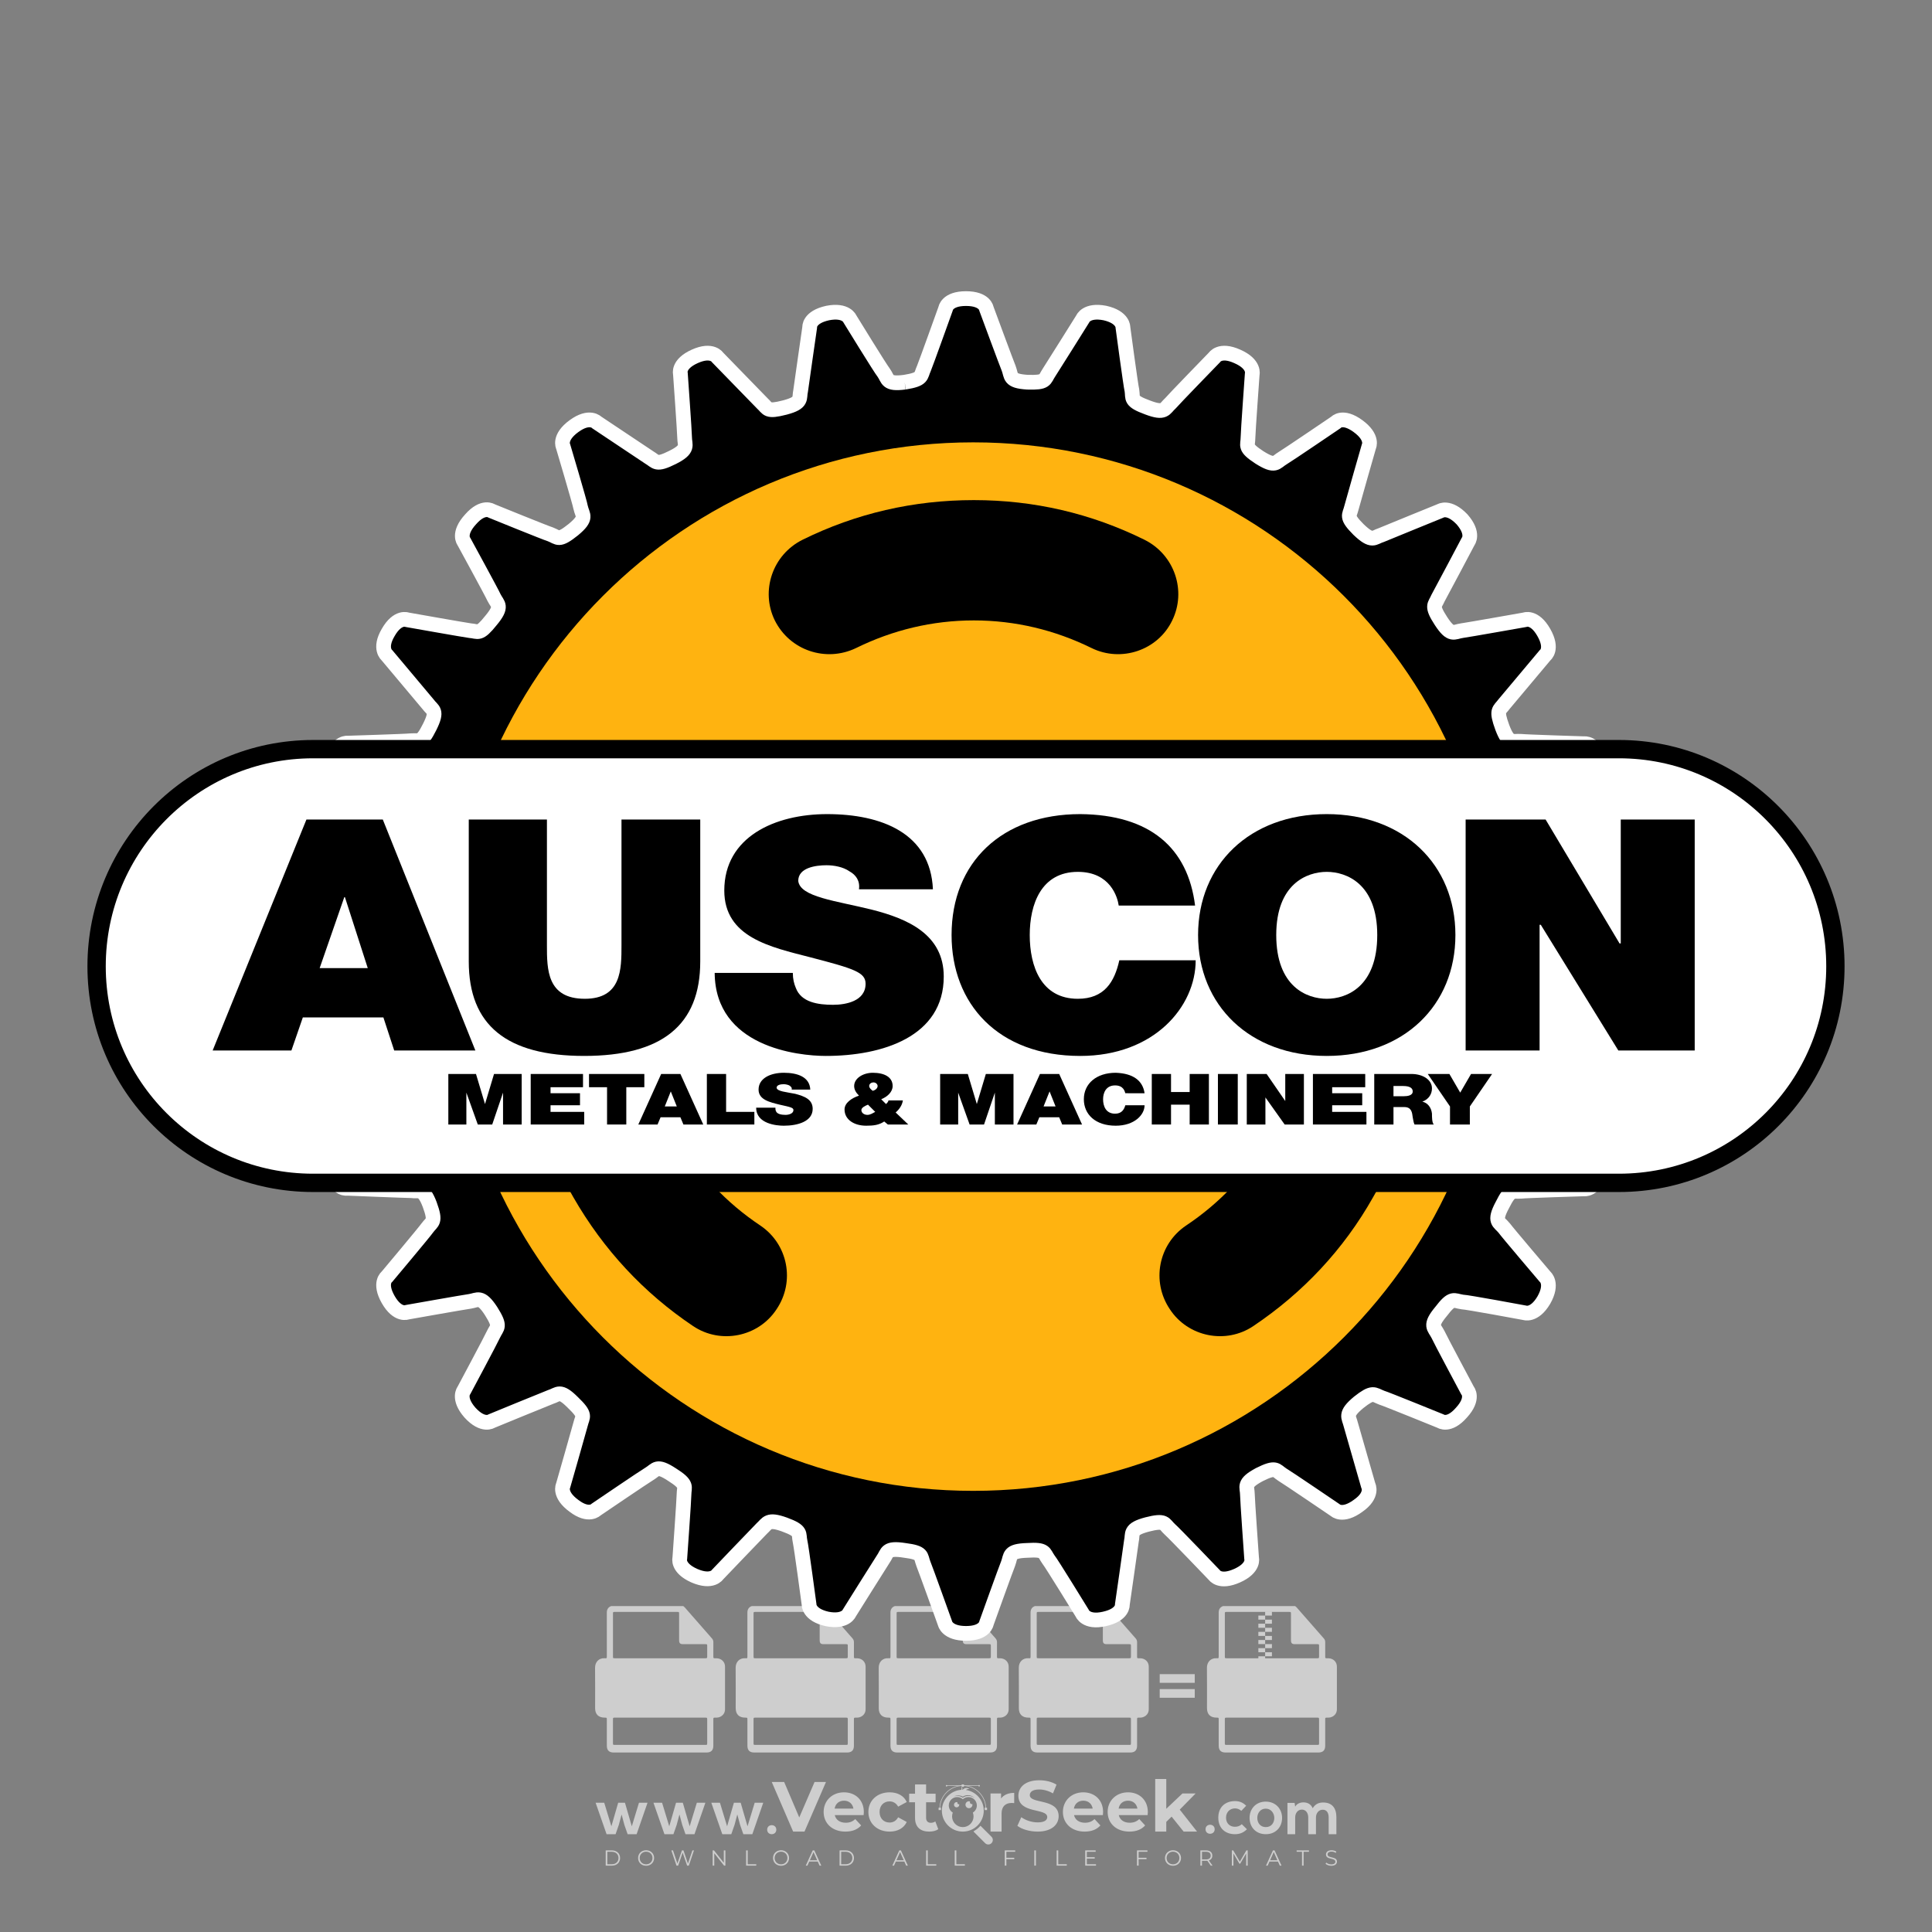 <?xml version="1.0" encoding="iso-8859-1"?>
<!-- Generator: Adobe Illustrator 27.0.0, SVG Export Plug-In . SVG Version: 6.00 Build 0)  -->
<svg version="1.1" id="Layer_1" xmlns="http://www.w3.org/2000/svg" xmlns:xlink="http://www.w3.org/1999/xlink" x="0px" y="0px"
	 viewBox="0 0 500 500" style="enable-background:new 0 0 500 500;" xml:space="preserve">
<rect x="0" y="0" width="500" height="500" fill="#808080" stroke="none"/>
<g id="watermark_1_">
	<g>
		<g id="watermark" style="opacity:0.61;">
			<g>
				<g>
					<g>
						<g>
							<polygon style="fill:#FFFFFF;" points="213.765,461.172 208.204,474.017 205.268,474.017 199.726,461.172 202.938,461.172 
								206.846,470.347 210.81,461.172 							"/>
						</g>
						<g>
							<path style="fill:#FFFFFF;" d="M223.507,469.741h-7.469c0.275,1.23,1.321,1.982,2.826,1.982c1.046,0,1.798-0.312,2.477-0.954
								l1.523,1.651c-0.917,1.046-2.294,1.597-4.074,1.597c-3.413,0-5.634-2.147-5.634-5.083c0-2.954,2.257-5.083,5.267-5.083
								c2.899,0,5.138,1.945,5.138,5.12C223.562,469.191,223.526,469.503,223.507,469.741 M216.002,468.071h4.863
								c-0.202-1.248-1.138-2.055-2.422-2.055C217.139,466.016,216.204,466.805,216.002,468.071"/>
						</g>
						<g>
							<path style="fill:#FFFFFF;" d="M224.735,468.934c0-2.973,2.294-5.083,5.505-5.083c2.074,0,3.707,0.899,4.423,2.514
								l-2.22,1.193c-0.532-0.936-1.321-1.358-2.221-1.358c-1.45,0-2.587,1.009-2.587,2.734c0,1.725,1.138,2.734,2.587,2.734
								c0.899,0,1.688-0.404,2.221-1.358l2.22,1.211c-0.716,1.578-2.349,2.495-4.423,2.495
								C227.029,474.017,224.735,471.907,224.735,468.934"/>
						</g>
						<g>
							<path style="fill:#FFFFFF;" d="M242.828,473.393c-0.587,0.422-1.45,0.624-2.331,0.624c-2.33,0-3.688-1.193-3.688-3.542
								v-4.055h-1.523v-2.202h1.523v-2.404h2.863v2.404h2.459v2.202h-2.459v4.019c0,0.844,0.458,1.303,1.229,1.303
								c0.422,0,0.844-0.128,1.156-0.367L242.828,473.393z"/>
						</g>
					</g>
					<g>
						<path style="fill:#FFFFFF;" d="M262.474,463.997v2.643c-0.238-0.018-0.422-0.037-0.642-0.037
							c-1.578,0-2.624,0.862-2.624,2.753v4.661h-2.863v-9.873h2.734v1.303C259.776,464.493,260.951,463.997,262.474,463.997"/>
					</g>
					<g>
						<path style="fill:#FFFFFF;" d="M263.299,472.53l1.009-2.239c1.083,0.789,2.697,1.339,4.239,1.339
							c1.762,0,2.477-0.587,2.477-1.376c0-2.404-7.469-0.752-7.469-5.524c0-2.184,1.762-4,5.413-4c1.615,0,3.267,0.385,4.459,1.138
							l-0.918,2.257c-1.193-0.679-2.422-1.009-3.56-1.009c-1.761,0-2.44,0.66-2.44,1.468c0,2.367,7.468,0.734,7.468,5.45
							c0,2.147-1.78,3.982-5.45,3.982C266.492,474.017,264.437,473.411,263.299,472.53"/>
					</g>
					<g>
						<path style="fill:#FFFFFF;" d="M285.428,469.741h-7.469c0.275,1.23,1.321,1.982,2.826,1.982c1.046,0,1.798-0.312,2.477-0.954
							l1.523,1.651c-0.918,1.046-2.294,1.597-4.074,1.597c-3.413,0-5.634-2.147-5.634-5.083c0-2.954,2.257-5.083,5.267-5.083
							c2.9,0,5.138,1.945,5.138,5.12C285.484,469.191,285.447,469.503,285.428,469.741 M277.923,468.071h4.863
							c-0.202-1.248-1.138-2.055-2.422-2.055C279.061,466.016,278.125,466.805,277.923,468.071"/>
					</g>
					<g>
						<path style="fill:#FFFFFF;" d="M297.007,469.741h-7.469c0.275,1.23,1.321,1.982,2.826,1.982c1.046,0,1.798-0.312,2.477-0.954
							l1.523,1.651c-0.918,1.046-2.294,1.597-4.074,1.597c-3.413,0-5.634-2.147-5.634-5.083c0-2.954,2.257-5.083,5.267-5.083
							c2.899,0,5.138,1.945,5.138,5.12C297.062,469.191,297.025,469.503,297.007,469.741 M289.501,468.071h4.863
							c-0.202-1.248-1.138-2.055-2.422-2.055C290.639,466.016,289.703,466.805,289.501,468.071"/>
					</g>
					<g>
						<polygon style="fill:#FFFFFF;" points="303.208,470.145 301.831,471.503 301.831,474.017 298.969,474.017 298.969,460.401 
							301.831,460.401 301.831,468.108 306.016,464.144 309.429,464.144 305.318,468.328 309.796,474.017 306.327,474.017 						"/>
					</g>
					<g>
						<path style="fill:#FFFFFF;" d="M256.601,475.359L256.601,475.359l-2.86-2.86c-0.435,0.508-0.953,0.943-1.534,1.284
							c-0.092,0.069-0.186,0.136-0.283,0.199l3.027,3.027c0.456,0.456,1.195,0.456,1.65,0
							C257.057,476.554,257.057,475.815,256.601,475.359"/>
					</g>
					<g>
						<path style="fill:#FFFFFF;" d="M249.984,463.244c0.221-0.173,0.495-0.281,0.797-0.281c0.042,0,0.083,0.002,0.124,0.006
							c-0.214-0.156-0.478-0.249-0.764-0.249c-0.395,0-0.744,0.18-0.981,0.458c-0.051,0-0.1,0.006-0.151,0.008
							c0.039-0.077,0.064-0.162,0.064-0.255c0-0.234-0.143-0.434-0.346-0.519c0.087,0.126,0.138,0.279,0.138,0.445
							c0,0.122-0.031,0.237-0.081,0.341c-2.811,0.201-5.03,2.539-5.03,5.4c0,2.993,2.426,5.42,5.42,5.42
							c2.993,0,5.42-2.426,5.42-5.42C254.595,465.879,252.593,463.635,249.984,463.244 M247.983,464.656
							c0.435,0,0.844,0.112,1.199,0.309c0.374-0.245,0.82-0.387,1.299-0.387c0.711,0,1.348,0.312,1.784,0.806
							c-0.435-0.379-1.004-0.61-1.627-0.61c-0.449,0-0.87,0.12-1.234,0.329c-0.079,0.046-0.156,0.096-0.229,0.15
							c-0.065-0.048-0.133-0.093-0.204-0.134c-0.369-0.219-0.8-0.344-1.26-0.344c-0.3,0-0.588,0.054-0.854,0.152
							C247.196,464.754,247.578,464.656,247.983,464.656 M251.772,469.098c0.115,0.305,0.181,0.634,0.181,0.979
							c0,1.534-1.244,2.777-2.778,2.777c-1.534,0-2.777-1.243-2.777-2.777c0-0.345,0.066-0.674,0.181-0.979
							c-0.62-0.382-1.035-1.064-1.035-1.846c0-1.197,0.971-2.168,2.168-2.168c0.565,0,1.078,0.218,1.463,0.572
							c0.386-0.354,0.899-0.572,1.464-0.572c1.197,0,2.168,0.971,2.168,2.168C252.807,468.034,252.392,468.716,251.772,469.098"/>
					</g>
					<g>
						<path style="fill:#FFFFFF;" d="M251.666,467.061c0,0.497-0.404,0.901-0.901,0.901c-0.497,0-0.901-0.404-0.901-0.901
							s0.404-0.901,0.901-0.901c0.101,0,0.197,0.017,0.287,0.047c-0.03,0.062-0.045,0.132-0.045,0.204
							c0,0.273,0.221,0.494,0.494,0.494c0.05,0,0.099-0.008,0.146-0.022C251.66,466.941,251.666,467,251.666,467.061"/>
					</g>
					<g>
						<path style="fill:#FFFFFF;" d="M248.255,467.061c0,0.376-0.305,0.681-0.681,0.681c-0.376,0-0.681-0.305-0.681-0.681
							s0.305-0.681,0.681-0.681c0.076,0,0.149,0.013,0.217,0.035c-0.023,0.047-0.034,0.1-0.034,0.155
							c0,0.206,0.167,0.374,0.374,0.374c0.038,0,0.075-0.006,0.11-0.017C248.25,466.97,248.255,467.015,248.255,467.061"/>
					</g>
					<g>
						<g>
							<g>
								<rect x="242.908" y="467.83" style="fill:#FFFFFF;" width="0.616" height="0.616"/>
							</g>
							<g>
								<rect x="254.827" y="467.83" style="fill:#FFFFFF;" width="0.616" height="0.616"/>
							</g>
							<g>
								<path style="fill:#FFFFFF;" d="M255.205,468.082h-0.14c0-3.248-2.642-5.89-5.89-5.89c-3.248,0-5.89,2.642-5.89,5.89h-0.14
									c0-1.611,0.627-3.125,1.766-4.264c1.139-1.139,2.653-1.766,4.264-1.766c1.611,0,3.125,0.627,4.264,1.766
									C254.578,464.957,255.205,466.471,255.205,468.082"/>
							</g>
						</g>
						<g>
							<rect x="248.868" y="461.814" style="fill:#FFFFFF;" width="0.616" height="0.616"/>
						</g>
						<g>
							<rect x="244.95" y="462.052" style="fill:#FFFFFF;" width="8.45" height="0.14"/>
						</g>
						<g>
							<path style="fill:#FFFFFF;" d="M245.174,462.15c0,0.108-0.088,0.196-0.196,0.196c-0.108,0-0.196-0.088-0.196-0.196
								c0-0.108,0.088-0.196,0.196-0.196C245.086,461.954,245.174,462.042,245.174,462.15"/>
						</g>
						<g>
							<path style="fill:#FFFFFF;" d="M253.596,462.15c0,0.108-0.088,0.196-0.196,0.196c-0.108,0-0.196-0.088-0.196-0.196
								c0-0.108,0.088-0.196,0.196-0.196C253.509,461.954,253.596,462.042,253.596,462.15"/>
						</g>
					</g>
				</g>
				<g>
					<path style="fill:#FFFFFF;" d="M314.356,473.409c0,1.559-2.364,1.559-2.364,0C311.993,471.851,314.356,471.851,314.356,473.409
						z"/>
				</g>
				<g>
					<g>
						<g>
							<path style="fill:#FFFFFF;" d="M161.739,466.549l1.772,6.088l1.855-6.088h2.215l-2.823,8.14h-2.33l-0.837-2.396l-0.722-2.708
								l-0.722,2.708l-0.837,2.396h-2.33l-2.839-8.14h2.231l1.855,6.088l1.756-6.088H161.739z"/>
						</g>
						<g>
							<path style="fill:#FFFFFF;" d="M176.713,466.549l1.772,6.088l1.855-6.088h2.215l-2.823,8.14h-2.33l-0.837-2.396l-0.722-2.708
								l-0.722,2.708l-0.837,2.396h-2.33l-2.839-8.14h2.231l1.855,6.088l1.756-6.088H176.713z"/>
						</g>
						<g>
							<path style="fill:#FFFFFF;" d="M191.687,466.549l1.772,6.088l1.855-6.088h2.215l-2.823,8.14h-2.33l-0.837-2.396l-0.722-2.708
								l-0.722,2.708l-0.837,2.396h-2.33l-2.839-8.14h2.231l1.855,6.088l1.756-6.088H191.687z"/>
						</g>
					</g>
					<g>
						<path style="fill:#FFFFFF;" d="M200.908,473.52c0,1.559-2.364,1.559-2.364,0C198.545,471.962,200.908,471.962,200.908,473.52z
							"/>
					</g>
					<g>
						<path style="fill:#FFFFFF;" d="M322.71,473.409c-0.935,0.919-1.919,1.28-3.117,1.28c-2.346,0-4.3-1.411-4.3-4.282
							s1.953-4.284,4.3-4.284c1.149,0,2.035,0.329,2.921,1.199l-1.264,1.329c-0.476-0.428-1.066-0.64-1.623-0.64
							c-1.346,0-2.33,0.985-2.33,2.396c0,1.542,1.05,2.362,2.297,2.362c0.64,0,1.28-0.18,1.772-0.672L322.71,473.409z"/>
					</g>
					<g>
						<path style="fill:#FFFFFF;" d="M331.805,470.472c0,2.33-1.591,4.217-4.217,4.217c-2.626,0-4.201-1.887-4.201-4.217
							c0-2.314,1.609-4.217,4.185-4.217C330.149,466.255,331.805,468.158,331.805,470.472z M325.389,470.472
							c0,1.231,0.739,2.38,2.199,2.38c1.46,0,2.199-1.149,2.199-2.38c0-1.215-0.854-2.396-2.199-2.396
							C326.144,468.077,325.389,469.258,325.389,470.472z"/>
					</g>
					<g>
						<path style="fill:#FFFFFF;" d="M338.572,474.689v-4.332c0-1.068-0.559-2.035-1.658-2.035c-1.082,0-1.722,0.967-1.722,2.035
							v4.332h-2.003v-8.107h1.855l0.148,0.985c0.426-0.82,1.362-1.116,2.133-1.116c0.969,0,1.937,0.394,2.396,1.51
							c0.723-1.149,1.658-1.478,2.708-1.478c2.297,0,3.43,1.412,3.43,3.84v4.365h-2.003v-4.365c0-1.066-0.442-1.97-1.526-1.97
							c-1.082,0-1.756,0.935-1.756,2.003v4.332H338.572z"/>
					</g>
				</g>
			</g>
		</g>
		<g style="opacity:0.61;">
			<g>
				<g>
					<path style="fill:#FFFFFF;" d="M345.988,431.299c-0.006-1.224-0.959-2.121-2.189-2.14c-0.924-0.014-0.832,0.12-0.834-0.867
						c-0.003-1.097-0.007-2.194,0.003-3.292c0.003-0.379-0.112-0.691-0.362-0.976c-2.342-2.668-4.678-5.342-7.019-8.011
						c-0.12-0.137-0.275-0.244-0.414-0.366c-6.214,0-12.427,0-18.641,0c-0.794,0.293-1.14,0.868-1.138,1.709
						c0.01,3.748,0.004,7.496,0.004,11.243c0,0.556-0.003,0.589-0.55,0.551c-1.497-0.102-2.516,0.986-2.497,2.492
						c0.044,3.476,0.013,6.953,0.014,10.429c0.001,1.58,0.867,2.443,2.45,2.449c0.582,0.002,0.582,0.002,0.582,0.6
						c0,2.219-0.001,4.438,0.001,6.657c0.001,1.192,0.58,1.771,1.768,1.771c8.013,0.001,16.027,0.001,24.04,0
						c1.168,0,1.755-0.583,1.757-1.745c0.002-2.256,0-4.512,0.001-6.768c0-0.512,0.002-0.511,0.52-0.515
						c0.271-0.002,0.541,0.008,0.809-0.058c0.996-0.246,1.69-1.044,1.694-2.069C346.003,438.696,346.005,434.997,345.988,431.299z
						 M317.537,417.162c5.337,0,10.674,0,16.01,0c0.548,0,0.554,0.007,0.554,0.561c0.001,2.243-0.001,4.486,0.001,6.73
						c0.001,0.811,0.249,1.059,1.06,1.059c1.91,0.001,3.821,0,5.731,0.001c0.458,0,0.479,0.021,0.481,0.483
						c0.003,0.887,0.002,1.775,0,2.662c-0.001,0.477-0.024,0.498-0.504,0.499c-3.895,0.001-7.79,0-11.684,0
						c-3.882,0-7.765,0-11.647,0c-0.55,0-0.552-0.001-0.552-0.561c-0.001-3.624-0.001-7.247,0-10.871
						C316.987,417.166,316.991,417.162,317.537,417.162z M340.822,451.579c-3.883,0.001-7.766,0-11.65,0c-3.871,0-7.742,0-11.613,0
						c-0.572,0-0.574-0.002-0.574-0.579c-0.001-1.997-0.001-3.994,0.001-5.991c0-0.464,0.023-0.486,0.478-0.487
						c7.803-0.001,15.607-0.001,23.41,0c0.478,0,0.499,0.02,0.499,0.503c0.002,1.997,0.001,3.994,0,5.991
						C341.375,451.574,341.37,451.579,340.822,451.579z"/>
				</g>
				<g>
					<g>
						<rect x="327.418" y="417.053" style="fill:#FFFFFF;" width="1.757" height="1.054"/>
					</g>
					<g>
						<rect x="325.662" y="418.107" style="fill:#FFFFFF;" width="1.757" height="1.054"/>
					</g>
					<g>
						<rect x="327.418" y="419.161" style="fill:#FFFFFF;" width="1.757" height="1.054"/>
					</g>
					<g>
						<rect x="325.662" y="420.215" style="fill:#FFFFFF;" width="1.757" height="1.054"/>
					</g>
					<g>
						<rect x="327.418" y="421.269" style="fill:#FFFFFF;" width="1.757" height="1.054"/>
					</g>
					<g>
						<rect x="325.662" y="422.323" style="fill:#FFFFFF;" width="1.757" height="1.054"/>
					</g>
					<g>
						<rect x="327.418" y="423.378" style="fill:#FFFFFF;" width="1.757" height="1.054"/>
					</g>
					<g>
						<rect x="325.662" y="424.432" style="fill:#FFFFFF;" width="1.757" height="1.054"/>
					</g>
					<g>
						<rect x="327.418" y="425.486" style="fill:#FFFFFF;" width="1.757" height="1.054"/>
					</g>
					<g>
						<rect x="325.662" y="426.54" style="fill:#FFFFFF;" width="1.757" height="1.054"/>
					</g>
					<g>
						<rect x="327.418" y="427.594" style="fill:#FFFFFF;" width="1.757" height="1.054"/>
					</g>
					<g>
						<rect x="325.662" y="428.648" style="fill:#FFFFFF;" width="1.757" height="1.054"/>
					</g>
				</g>
			</g>
			<g>
				<path style="fill:#FFFFFF;" d="M187.637,431.299c-0.006-1.224-0.959-2.121-2.189-2.14c-0.924-0.014-0.832,0.12-0.834-0.867
					c-0.003-1.097-0.007-2.194,0.003-3.292c0.003-0.379-0.112-0.691-0.362-0.976c-2.342-2.668-4.678-5.342-7.019-8.011
					c-0.12-0.137-0.275-0.244-0.414-0.366c-6.214,0-12.427,0-18.641,0c-0.794,0.293-1.14,0.868-1.138,1.709
					c0.01,3.748,0.004,7.496,0.004,11.243c0,0.556-0.003,0.589-0.55,0.551c-1.497-0.102-2.516,0.986-2.497,2.492
					c0.044,3.476,0.013,6.953,0.014,10.429c0.001,1.58,0.867,2.443,2.45,2.449c0.582,0.002,0.582,0.002,0.582,0.6
					c0,2.219-0.001,4.438,0.001,6.657c0.001,1.192,0.58,1.771,1.768,1.771c8.013,0.001,16.027,0.001,24.04,0
					c1.168,0,1.755-0.583,1.757-1.745c0.002-2.256,0-4.512,0.001-6.768c0-0.512,0.002-0.511,0.52-0.515
					c0.271-0.002,0.541,0.008,0.809-0.058c0.996-0.246,1.69-1.044,1.694-2.069C187.652,438.696,187.655,434.997,187.637,431.299z
					 M159.187,417.162c5.337,0,10.674,0,16.01,0c0.548,0,0.554,0.007,0.554,0.561c0.001,2.243-0.001,4.486,0.001,6.73
					c0.001,0.811,0.249,1.059,1.06,1.059c1.91,0.001,3.821,0,5.731,0.001c0.458,0,0.479,0.021,0.481,0.483
					c0.003,0.887,0.002,1.775,0,2.662c-0.001,0.477-0.024,0.498-0.504,0.499c-3.895,0.001-7.79,0-11.684,0
					c-3.882,0-7.765,0-11.647,0c-0.55,0-0.552-0.001-0.552-0.561c-0.001-3.624-0.001-7.247,0-10.871
					C158.636,417.166,158.64,417.162,159.187,417.162z M182.472,451.579c-3.883,0.001-7.766,0-11.65,0c-3.871,0-7.742,0-11.613,0
					c-0.572,0-0.574-0.002-0.574-0.579c-0.001-1.997-0.001-3.994,0.001-5.991c0-0.464,0.023-0.486,0.478-0.487
					c7.803-0.001,15.607-0.001,23.41,0c0.478,0,0.499,0.02,0.499,0.503c0.002,1.997,0.001,3.994,0,5.991
					C183.024,451.574,183.019,451.579,182.472,451.579z"/>
			</g>
			<g>
				<path style="fill:#FFFFFF;" d="M159.779,440.669v-7.897h2.779c0.375,0,0.726,0.061,1.053,0.182
					c0.327,0.121,0.612,0.292,0.855,0.513c0.242,0.221,0.434,0.483,0.573,0.789c0.14,0.305,0.21,0.642,0.21,1.009
					c0,0.375-0.07,0.715-0.21,1.02c-0.14,0.305-0.331,0.568-0.573,0.789c-0.243,0.221-0.528,0.392-0.855,0.513
					c-0.327,0.121-0.678,0.182-1.053,0.182h-1.29v2.901H159.779z M162.58,436.356c0.39,0,0.684-0.111,0.882-0.331
					c0.199-0.22,0.298-0.474,0.298-0.761c0-0.14-0.024-0.276-0.072-0.408c-0.048-0.132-0.121-0.248-0.221-0.347
					c-0.099-0.099-0.223-0.178-0.37-0.237c-0.147-0.059-0.32-0.089-0.518-0.089h-1.312v2.173H162.58z"/>
				<path style="fill:#FFFFFF;" d="M166.308,432.771h1.731l3.177,5.294h0.088l-0.088-1.522v-3.772h1.478v7.897h-1.566l-3.353-5.592
					h-0.088l0.088,1.522v4.07h-1.467V432.771z"/>
				<path style="fill:#FFFFFF;" d="M177.922,436.334h3.872c0.022,0.089,0.04,0.195,0.055,0.32c0.014,0.125,0.022,0.25,0.022,0.375
					c0,0.507-0.077,0.985-0.231,1.434c-0.154,0.449-0.397,0.849-0.728,1.202c-0.353,0.375-0.776,0.666-1.268,0.871
					c-0.493,0.206-1.055,0.309-1.688,0.309c-0.574,0-1.114-0.103-1.622-0.309c-0.507-0.206-0.948-0.492-1.323-0.86
					c-0.375-0.367-0.673-0.803-0.894-1.307c-0.221-0.504-0.331-1.053-0.331-1.649c0-0.595,0.11-1.145,0.331-1.649
					c0.221-0.504,0.518-0.939,0.894-1.307c0.375-0.367,0.816-0.654,1.323-0.86c0.507-0.206,1.048-0.309,1.622-0.309
					c0.64,0,1.211,0.11,1.715,0.331c0.504,0.221,0.935,0.526,1.296,0.915l-1.025,1.004c-0.258-0.272-0.544-0.48-0.861-0.623
					c-0.316-0.143-0.695-0.215-1.136-0.215c-0.361,0-0.703,0.065-1.026,0.193c-0.324,0.129-0.607,0.311-0.85,0.546
					c-0.242,0.235-0.436,0.52-0.579,0.855c-0.143,0.335-0.215,0.708-0.215,1.119c0,0.412,0.072,0.785,0.215,1.12
					c0.143,0.335,0.338,0.62,0.584,0.855c0.246,0.235,0.531,0.418,0.855,0.546c0.323,0.129,0.669,0.193,1.037,0.193
					c0.419,0,0.773-0.061,1.064-0.182c0.29-0.121,0.538-0.278,0.744-0.469c0.148-0.132,0.275-0.3,0.381-0.502
					c0.106-0.202,0.189-0.428,0.248-0.678h-2.482V436.334z"/>
			</g>
			<g>
				<path style="fill:#FFFFFF;" d="M224.019,431.299c-0.006-1.224-0.959-2.121-2.189-2.14c-0.924-0.014-0.832,0.12-0.834-0.867
					c-0.003-1.097-0.007-2.194,0.003-3.292c0.003-0.379-0.112-0.691-0.362-0.976c-2.342-2.668-4.678-5.342-7.019-8.011
					c-0.12-0.137-0.275-0.244-0.414-0.366c-6.214,0-12.427,0-18.641,0c-0.794,0.293-1.14,0.868-1.138,1.709
					c0.01,3.748,0.004,7.496,0.004,11.243c0,0.556-0.003,0.589-0.55,0.551c-1.497-0.102-2.516,0.986-2.497,2.492
					c0.044,3.476,0.013,6.953,0.014,10.429c0.001,1.58,0.867,2.443,2.45,2.449c0.582,0.002,0.582,0.002,0.582,0.6
					c0,2.219-0.001,4.438,0.001,6.657c0.001,1.192,0.58,1.771,1.768,1.771c8.013,0.001,16.027,0.001,24.04,0
					c1.168,0,1.755-0.583,1.757-1.745c0.002-2.256,0-4.512,0.001-6.768c0-0.512,0.002-0.511,0.52-0.515
					c0.271-0.002,0.541,0.008,0.809-0.058c0.997-0.246,1.69-1.044,1.694-2.069C224.034,438.696,224.036,434.997,224.019,431.299z
					 M195.568,417.162c5.337,0,10.674,0,16.01,0c0.548,0,0.554,0.007,0.554,0.561c0.001,2.243-0.001,4.486,0.001,6.73
					c0.001,0.811,0.249,1.059,1.06,1.059c1.91,0.001,3.821,0,5.731,0.001c0.458,0,0.479,0.021,0.481,0.483
					c0.003,0.887,0.002,1.775,0,2.662c-0.001,0.477-0.024,0.498-0.504,0.499c-3.895,0.001-7.79,0-11.684,0
					c-3.882,0-7.765,0-11.647,0c-0.55,0-0.552-0.001-0.552-0.561c-0.001-3.624-0.001-7.247,0-10.871
					C195.018,417.166,195.022,417.162,195.568,417.162z M218.854,451.579c-3.883,0.001-7.766,0-11.65,0c-3.871,0-7.742,0-11.613,0
					c-0.572,0-0.574-0.002-0.574-0.579c-0.001-1.997-0.001-3.994,0.001-5.991c0-0.464,0.023-0.486,0.478-0.487
					c7.803-0.001,15.607-0.001,23.41,0c0.478,0,0.499,0.02,0.499,0.503c0.002,1.997,0.001,3.994,0,5.991
					C219.406,451.574,219.401,451.579,218.854,451.579z"/>
			</g>
			<g>
				<path style="fill:#FFFFFF;" d="M205.111,432.771h1.699l2.967,7.897h-1.644l-0.651-1.886h-3.044l-0.651,1.886h-1.643
					L205.111,432.771z M206.997,437.415l-0.706-1.974l-0.287-0.96h-0.088l-0.287,0.96l-0.706,1.974H206.997z"/>
				<path style="fill:#FFFFFF;" d="M211.331,434.536c-0.125,0-0.245-0.024-0.359-0.072c-0.114-0.048-0.213-0.114-0.298-0.199
					c-0.084-0.084-0.151-0.182-0.198-0.292c-0.048-0.11-0.072-0.232-0.072-0.364s0.024-0.254,0.072-0.364
					c0.048-0.11,0.114-0.208,0.198-0.292c0.084-0.084,0.184-0.151,0.298-0.198c0.114-0.048,0.233-0.072,0.359-0.072
					c0.257,0,0.478,0.09,0.662,0.27c0.184,0.181,0.276,0.399,0.276,0.656s-0.092,0.476-0.276,0.656
					C211.809,434.446,211.589,434.536,211.331,434.536z M210.615,440.669v-5.404h1.445v5.404H210.615z"/>
			</g>
			<g>
				<path style="fill:#FFFFFF;" d="M261.044,431.299c-0.006-1.224-0.959-2.121-2.189-2.14c-0.924-0.014-0.832,0.12-0.834-0.867
					c-0.003-1.097-0.007-2.194,0.003-3.292c0.003-0.379-0.112-0.691-0.362-0.976c-2.342-2.668-4.678-5.342-7.019-8.011
					c-0.12-0.137-0.275-0.244-0.414-0.366c-6.214,0-12.427,0-18.641,0c-0.794,0.293-1.14,0.868-1.138,1.709
					c0.01,3.748,0.004,7.496,0.004,11.243c0,0.556-0.003,0.589-0.55,0.551c-1.497-0.102-2.516,0.986-2.497,2.492
					c0.044,3.476,0.013,6.953,0.014,10.429c0.001,1.58,0.867,2.443,2.45,2.449c0.582,0.002,0.582,0.002,0.582,0.6
					c0,2.219-0.001,4.438,0.001,6.657c0.001,1.192,0.58,1.771,1.768,1.771c8.013,0.001,16.027,0.001,24.04,0
					c1.168,0,1.755-0.583,1.757-1.745c0.002-2.256,0-4.512,0.001-6.768c0-0.512,0.002-0.511,0.52-0.515
					c0.271-0.002,0.541,0.008,0.809-0.058c0.996-0.246,1.69-1.044,1.694-2.069C261.059,438.696,261.061,434.997,261.044,431.299z
					 M232.593,417.162c5.337,0,10.674,0,16.01,0c0.548,0,0.554,0.007,0.554,0.561c0.001,2.243-0.001,4.486,0.001,6.73
					c0.001,0.811,0.249,1.059,1.06,1.059c1.91,0.001,3.821,0,5.731,0.001c0.458,0,0.479,0.021,0.481,0.483
					c0.003,0.887,0.002,1.775,0,2.662c-0.001,0.477-0.024,0.498-0.504,0.499c-3.895,0.001-7.79,0-11.684,0
					c-3.882,0-7.765,0-11.647,0c-0.55,0-0.552-0.001-0.552-0.561c-0.001-3.624-0.001-7.247,0-10.871
					C232.042,417.166,232.047,417.162,232.593,417.162z M255.878,451.579c-3.883,0.001-7.766,0-11.65,0c-3.871,0-7.742,0-11.613,0
					c-0.572,0-0.574-0.002-0.574-0.579c-0.001-1.997-0.001-3.994,0.001-5.991c0-0.464,0.023-0.486,0.478-0.487
					c7.803-0.001,15.607-0.001,23.41,0c0.478,0,0.499,0.02,0.499,0.503c0.002,1.997,0.001,3.994,0,5.991
					C256.431,451.574,256.426,451.579,255.878,451.579z"/>
			</g>
			<g>
				<path style="fill:#FFFFFF;" d="M236.361,440.845c-0.338,0-0.662-0.048-0.971-0.143c-0.309-0.095-0.592-0.239-0.849-0.43
					c-0.257-0.191-0.481-0.425-0.673-0.7c-0.191-0.276-0.342-0.597-0.452-0.965l1.401-0.551c0.103,0.397,0.283,0.726,0.54,0.987
					c0.257,0.261,0.596,0.392,1.015,0.392c0.154,0,0.303-0.02,0.447-0.061c0.143-0.04,0.272-0.099,0.386-0.176
					s0.204-0.175,0.27-0.292c0.066-0.118,0.099-0.254,0.099-0.408c0-0.147-0.026-0.279-0.077-0.397
					c-0.051-0.117-0.138-0.227-0.259-0.331c-0.121-0.103-0.28-0.202-0.475-0.298c-0.195-0.095-0.435-0.195-0.722-0.298l-0.485-0.176
					c-0.213-0.073-0.429-0.173-0.645-0.298c-0.217-0.125-0.413-0.276-0.59-0.452c-0.177-0.176-0.322-0.384-0.436-0.623
					c-0.114-0.239-0.171-0.509-0.171-0.81c0-0.309,0.06-0.597,0.182-0.866c0.121-0.268,0.294-0.503,0.518-0.706
					c0.224-0.202,0.492-0.36,0.805-0.474s0.66-0.171,1.042-0.171c0.397,0,0.74,0.053,1.031,0.16
					c0.291,0.107,0.537,0.243,0.739,0.408c0.202,0.165,0.366,0.348,0.491,0.546c0.125,0.199,0.217,0.386,0.276,0.563l-1.312,0.551
					c-0.074-0.221-0.208-0.419-0.402-0.596c-0.195-0.176-0.462-0.265-0.8-0.265c-0.324,0-0.592,0.075-0.805,0.226
					c-0.213,0.151-0.32,0.348-0.32,0.59c0,0.235,0.103,0.436,0.309,0.601c0.206,0.165,0.533,0.325,0.982,0.48l0.497,0.165
					c0.316,0.111,0.605,0.237,0.866,0.381c0.261,0.143,0.485,0.314,0.673,0.513c0.187,0.199,0.331,0.425,0.43,0.678
					c0.1,0.254,0.149,0.546,0.149,0.877c0,0.412-0.083,0.767-0.248,1.064c-0.165,0.298-0.377,0.542-0.634,0.734
					c-0.258,0.191-0.548,0.335-0.872,0.43C236.986,440.797,236.67,440.845,236.361,440.845z"/>
				<path style="fill:#FFFFFF;" d="M239.516,432.771h1.61l1.633,4.754l0.287,1.015h0.088l0.309-1.015l1.699-4.754h1.61l-2.879,7.897
					h-1.566L239.516,432.771z"/>
				<path style="fill:#FFFFFF;" d="M251.097,436.334h3.871c0.022,0.089,0.04,0.195,0.055,0.32c0.015,0.125,0.023,0.25,0.023,0.375
					c0,0.507-0.078,0.985-0.232,1.434c-0.154,0.449-0.397,0.849-0.728,1.202c-0.353,0.375-0.775,0.666-1.268,0.871
					c-0.493,0.206-1.055,0.309-1.688,0.309c-0.574,0-1.114-0.103-1.621-0.309c-0.507-0.206-0.949-0.492-1.324-0.86
					c-0.375-0.367-0.673-0.803-0.894-1.307c-0.22-0.504-0.331-1.053-0.331-1.649c0-0.595,0.11-1.145,0.331-1.649
					c0.221-0.504,0.518-0.939,0.894-1.307c0.375-0.367,0.816-0.654,1.324-0.86c0.507-0.206,1.047-0.309,1.621-0.309
					c0.64,0,1.211,0.11,1.715,0.331c0.504,0.221,0.936,0.526,1.296,0.915l-1.026,1.004c-0.257-0.272-0.544-0.48-0.861-0.623
					c-0.316-0.143-0.694-0.215-1.136-0.215c-0.36,0-0.702,0.065-1.026,0.193c-0.323,0.129-0.607,0.311-0.849,0.546
					c-0.243,0.235-0.436,0.52-0.579,0.855c-0.143,0.335-0.215,0.708-0.215,1.119c0,0.412,0.072,0.785,0.215,1.12
					c0.143,0.335,0.338,0.62,0.585,0.855c0.246,0.235,0.531,0.418,0.854,0.546c0.324,0.129,0.669,0.193,1.037,0.193
					c0.419,0,0.774-0.061,1.064-0.182c0.29-0.121,0.539-0.278,0.745-0.469c0.147-0.132,0.274-0.3,0.38-0.502
					c0.107-0.202,0.189-0.428,0.248-0.678h-2.482V436.334z"/>
			</g>
			<g>
				<path style="fill:#FFFFFF;" d="M297.3,431.299c-0.006-1.224-0.959-2.121-2.189-2.14c-0.924-0.014-0.832,0.12-0.834-0.867
					c-0.003-1.097-0.007-2.194,0.003-3.292c0.003-0.379-0.112-0.691-0.362-0.976c-2.342-2.668-4.678-5.342-7.019-8.011
					c-0.12-0.137-0.275-0.244-0.414-0.366c-6.214,0-12.427,0-18.641,0c-0.794,0.293-1.14,0.868-1.138,1.709
					c0.01,3.748,0.004,7.496,0.004,11.243c0,0.556-0.003,0.589-0.55,0.551c-1.497-0.102-2.516,0.986-2.497,2.492
					c0.044,3.476,0.013,6.953,0.014,10.429c0.001,1.58,0.867,2.443,2.45,2.449c0.582,0.002,0.582,0.002,0.582,0.6
					c0,2.219-0.001,4.438,0.001,6.657c0.001,1.192,0.58,1.771,1.768,1.771c8.013,0.001,16.027,0.001,24.04,0
					c1.168,0,1.755-0.583,1.757-1.745c0.002-2.256,0-4.512,0.001-6.768c0-0.512,0.002-0.511,0.52-0.515
					c0.271-0.002,0.541,0.008,0.809-0.058c0.996-0.246,1.69-1.044,1.694-2.069C297.315,438.696,297.318,434.997,297.3,431.299z
					 M268.85,417.162c5.337,0,10.674,0,16.01,0c0.548,0,0.554,0.007,0.554,0.561c0.001,2.243-0.001,4.486,0.001,6.73
					c0.001,0.811,0.249,1.059,1.06,1.059c1.91,0.001,3.821,0,5.731,0.001c0.458,0,0.479,0.021,0.481,0.483
					c0.003,0.887,0.002,1.775,0,2.662c-0.001,0.477-0.024,0.498-0.504,0.499c-3.895,0.001-7.79,0-11.684,0
					c-3.882,0-7.765,0-11.647,0c-0.55,0-0.552-0.001-0.552-0.561c-0.001-3.624-0.001-7.247,0-10.871
					C268.299,417.166,268.303,417.162,268.85,417.162z M292.135,451.579c-3.883,0.001-7.766,0-11.65,0c-3.871,0-7.742,0-11.613,0
					c-0.572,0-0.574-0.002-0.574-0.579c-0.001-1.997-0.001-3.994,0.001-5.991c0-0.464,0.023-0.486,0.478-0.487
					c7.803-0.001,15.607-0.001,23.41,0c0.478,0,0.499,0.02,0.499,0.503c0.001,1.997,0.001,3.994,0,5.991
					C292.687,451.574,292.682,451.579,292.135,451.579z"/>
			</g>
			<g>
				<path style="fill:#FFFFFF;" d="M272.966,434.183v1.831h3.165v1.412h-3.165v1.831h3.518v1.412h-5.007v-7.897h5.007v1.412H272.966
					z"/>
				<path style="fill:#FFFFFF;" d="M277.852,440.669v-7.897h2.779c0.375,0,0.726,0.061,1.053,0.182
					c0.327,0.121,0.612,0.292,0.855,0.513c0.243,0.221,0.434,0.483,0.574,0.789c0.14,0.305,0.209,0.642,0.209,1.009
					c0,0.375-0.07,0.715-0.209,1.02c-0.14,0.305-0.331,0.568-0.574,0.789c-0.243,0.221-0.528,0.392-0.855,0.513
					c-0.327,0.121-0.678,0.182-1.053,0.182h-1.29v2.901H277.852z M280.653,436.356c0.389,0,0.684-0.111,0.882-0.331
					c0.199-0.22,0.298-0.474,0.298-0.761c0-0.14-0.024-0.276-0.072-0.408c-0.048-0.132-0.121-0.248-0.221-0.347
					c-0.099-0.099-0.222-0.178-0.37-0.237c-0.147-0.059-0.32-0.089-0.518-0.089h-1.312v2.173H280.653z"/>
				<path style="fill:#FFFFFF;" d="M286.797,440.845c-0.338,0-0.662-0.048-0.971-0.143c-0.309-0.095-0.592-0.239-0.849-0.43
					c-0.257-0.191-0.482-0.425-0.673-0.7c-0.191-0.276-0.342-0.597-0.452-0.965l1.401-0.551c0.103,0.397,0.283,0.726,0.541,0.987
					c0.257,0.261,0.595,0.392,1.015,0.392c0.154,0,0.303-0.02,0.447-0.061c0.143-0.04,0.272-0.099,0.386-0.176
					c0.114-0.077,0.204-0.175,0.27-0.292c0.066-0.118,0.1-0.254,0.1-0.408c0-0.147-0.026-0.279-0.077-0.397
					c-0.051-0.117-0.138-0.227-0.259-0.331c-0.121-0.103-0.279-0.202-0.474-0.298c-0.195-0.095-0.436-0.195-0.723-0.298
					l-0.485-0.176c-0.213-0.073-0.428-0.173-0.645-0.298c-0.217-0.125-0.414-0.276-0.59-0.452c-0.176-0.176-0.322-0.384-0.436-0.623
					c-0.114-0.239-0.171-0.509-0.171-0.81c0-0.309,0.061-0.597,0.182-0.866c0.121-0.268,0.294-0.503,0.518-0.706
					c0.224-0.202,0.493-0.36,0.805-0.474c0.312-0.114,0.66-0.171,1.042-0.171c0.397,0,0.741,0.053,1.031,0.16
					c0.29,0.107,0.537,0.243,0.739,0.408c0.202,0.165,0.365,0.348,0.491,0.546c0.125,0.199,0.217,0.386,0.276,0.563l-1.312,0.551
					c-0.074-0.221-0.208-0.419-0.403-0.596c-0.195-0.176-0.462-0.265-0.799-0.265c-0.324,0-0.592,0.075-0.805,0.226
					c-0.213,0.151-0.32,0.348-0.32,0.59c0,0.235,0.103,0.436,0.309,0.601c0.206,0.165,0.533,0.325,0.982,0.48l0.496,0.165
					c0.316,0.111,0.605,0.237,0.866,0.381c0.261,0.143,0.485,0.314,0.673,0.513c0.187,0.199,0.331,0.425,0.43,0.678
					c0.099,0.254,0.149,0.546,0.149,0.877c0,0.412-0.083,0.767-0.248,1.064c-0.165,0.298-0.377,0.542-0.634,0.734
					c-0.258,0.191-0.548,0.335-0.872,0.43C287.422,440.797,287.105,440.845,286.797,440.845z"/>
			</g>
			<g>
				<path style="fill:#FFFFFF;" d="M321.394,439.168l4.004-4.985h-3.827v-1.412h5.559v1.5l-3.96,4.985h4.004v1.412h-5.779V439.168z"
					/>
				<path style="fill:#FFFFFF;" d="M328.409,432.771h1.489v7.897h-1.489V432.771z"/>
				<path style="fill:#FFFFFF;" d="M331.486,440.669v-7.897h2.779c0.375,0,0.726,0.061,1.053,0.182
					c0.327,0.121,0.612,0.292,0.855,0.513s0.434,0.483,0.574,0.789c0.14,0.305,0.209,0.642,0.209,1.009
					c0,0.375-0.07,0.715-0.209,1.02c-0.14,0.305-0.331,0.568-0.574,0.789c-0.243,0.221-0.528,0.392-0.855,0.513
					c-0.327,0.121-0.678,0.182-1.053,0.182h-1.29v2.901H331.486z M334.288,436.356c0.389,0,0.684-0.111,0.882-0.331
					c0.199-0.22,0.298-0.474,0.298-0.761c0-0.14-0.024-0.276-0.072-0.408c-0.048-0.132-0.121-0.248-0.221-0.347
					c-0.099-0.099-0.222-0.178-0.37-0.237c-0.147-0.059-0.32-0.089-0.518-0.089h-1.312v2.173H334.288z"/>
			</g>
		</g>
		<g style="opacity:0.61;">
			<path style="fill:#FFFFFF;" d="M300.133,433.27h9.067v2.242h-9.067V433.27z M300.133,437.136h9.067v2.243h-9.067V437.136z"/>
		</g>
	</g>
	<g style="opacity:0.61;">
		<path style="fill:#FFFFFF;" d="M156.756,478.878h1.607c1.263,0,2.114,0.812,2.114,1.974c0,1.161-0.851,1.973-2.114,1.973h-1.607
			V478.878z M158.34,482.464c1.049,0,1.725-0.665,1.725-1.612c0-0.947-0.677-1.613-1.725-1.613h-1.167v3.225H158.34z"/>
		<path style="fill:#FFFFFF;" d="M165.139,480.851c0-1.15,0.879-2.007,2.075-2.007c1.184,0,2.069,0.851,2.069,2.007
			c0,1.156-0.885,2.007-2.069,2.007C166.019,482.858,165.139,482.002,165.139,480.851z M168.866,480.851
			c0-0.942-0.705-1.635-1.652-1.635c-0.953,0-1.663,0.693-1.663,1.635c0,0.941,0.71,1.635,1.663,1.635
			C168.162,482.486,168.866,481.793,168.866,480.851z"/>
		<path style="fill:#FFFFFF;" d="M179.596,478.878l-1.331,3.947h-0.44l-1.156-3.366l-1.161,3.366h-0.434l-1.331-3.947h0.429
			l1.139,3.394l1.178-3.394h0.389l1.161,3.411l1.156-3.411H179.596z"/>
		<path style="fill:#FFFFFF;" d="M187.731,478.878v3.947h-0.344l-2.537-3.202v3.202h-0.417v-3.947h0.344l2.543,3.203v-3.203H187.731
			z"/>
		<path style="fill:#FFFFFF;" d="M193.093,478.878h0.417v3.586h2.21v0.361h-2.627V478.878z"/>
		<path style="fill:#FFFFFF;" d="M200.061,480.851c0-1.15,0.879-2.007,2.075-2.007c1.184,0,2.069,0.851,2.069,2.007
			c0,1.156-0.885,2.007-2.069,2.007C200.941,482.858,200.061,482.002,200.061,480.851z M203.788,480.851
			c0-0.942-0.705-1.635-1.652-1.635c-0.953,0-1.663,0.693-1.663,1.635c0,0.941,0.71,1.635,1.663,1.635
			C203.083,482.486,203.788,481.793,203.788,480.851z"/>
		<path style="fill:#FFFFFF;" d="M211.636,481.77h-2.199l-0.474,1.054h-0.434l1.804-3.947h0.412l1.804,3.947h-0.44L211.636,481.77z
			 M211.484,481.432l-0.947-2.12l-0.947,2.12H211.484z"/>
		<path style="fill:#FFFFFF;" d="M217.28,478.878h1.607c1.263,0,2.114,0.812,2.114,1.974c0,1.161-0.851,1.973-2.114,1.973h-1.607
			V478.878z M218.864,482.464c1.049,0,1.725-0.665,1.725-1.612c0-0.947-0.677-1.613-1.725-1.613h-1.167v3.225H218.864z"/>
		<path style="fill:#FFFFFF;" d="M234.041,481.77h-2.199l-0.474,1.054h-0.434l1.804-3.947h0.412l1.804,3.947h-0.44L234.041,481.77z
			 M233.889,481.432l-0.947-2.12l-0.947,2.12H233.889z"/>
		<path style="fill:#FFFFFF;" d="M239.685,478.878h0.417v3.586h2.21v0.361h-2.627V478.878z"/>
		<path style="fill:#FFFFFF;" d="M247.082,478.878h0.417v3.586h2.21v0.361h-2.627V478.878z"/>
		<path style="fill:#FFFFFF;" d="M260.449,479.239v1.551h2.041v0.361h-2.041v1.675h-0.417v-3.947h2.706v0.361H260.449z"/>
		<path style="fill:#FFFFFF;" d="M267.678,478.878h0.417v3.947h-0.417V478.878z"/>
		<path style="fill:#FFFFFF;" d="M273.456,478.878h0.417v3.586h2.21v0.361h-2.627V478.878z"/>
		<path style="fill:#FFFFFF;" d="M283.644,482.464v0.361h-2.791v-3.947h2.706v0.361h-2.289v1.404h2.041v0.355h-2.041v1.466H283.644z
			"/>
		<path style="fill:#FFFFFF;" d="M294.672,479.239v1.551h2.041v0.361h-2.041v1.675h-0.417v-3.947h2.706v0.361H294.672z"/>
		<path style="fill:#FFFFFF;" d="M301.5,480.851c0-1.15,0.879-2.007,2.075-2.007c1.184,0,2.069,0.851,2.069,2.007
			c0,1.156-0.885,2.007-2.069,2.007C302.379,482.858,301.5,482.002,301.5,480.851z M305.226,480.851
			c0-0.942-0.705-1.635-1.652-1.635c-0.953,0-1.663,0.693-1.663,1.635c0,0.941,0.71,1.635,1.663,1.635
			C304.522,482.486,305.226,481.793,305.226,480.851z"/>
		<path style="fill:#FFFFFF;" d="M313.351,482.825l-0.902-1.269c-0.102,0.011-0.203,0.017-0.316,0.017h-1.06v1.252h-0.417v-3.947
			h1.477c1.004,0,1.613,0.507,1.613,1.353c0,0.62-0.327,1.054-0.902,1.24l0.964,1.353H313.351z M313.328,480.231
			c0-0.632-0.417-0.992-1.207-0.992h-1.048v1.979h1.048C312.911,481.218,313.328,480.851,313.328,480.231z"/>
		<path style="fill:#FFFFFF;" d="M322.907,478.878v3.947h-0.4v-3.158l-1.551,2.656h-0.197l-1.551-2.639v3.14h-0.4v-3.947h0.344
			l1.714,2.926l1.697-2.926H322.907z"/>
		<path style="fill:#FFFFFF;" d="M330.744,481.77h-2.199l-0.473,1.054h-0.434l1.804-3.947h0.411l1.804,3.947h-0.44L330.744,481.77z
			 M330.592,481.432l-0.947-2.12l-0.947,2.12H330.592z"/>
		<path style="fill:#FFFFFF;" d="M336.957,479.239h-1.387v-0.361h3.192v0.361h-1.387v3.586h-0.417V479.239z"/>
		<path style="fill:#FFFFFF;" d="M343.063,482.346l0.164-0.321c0.282,0.276,0.784,0.479,1.302,0.479c0.739,0,1.06-0.31,1.06-0.699
			c0-1.083-2.43-0.417-2.43-1.877c0-0.581,0.451-1.083,1.455-1.083c0.446,0,0.908,0.13,1.224,0.35l-0.141,0.333
			c-0.338-0.22-0.733-0.327-1.083-0.327c-0.722,0-1.043,0.321-1.043,0.716c0,1.083,2.43,0.429,2.43,1.866
			c0,0.581-0.462,1.077-1.472,1.077C343.937,482.858,343.356,482.65,343.063,482.346z"/>
	</g>
</g>
<g>
</g>
<g>
	<path style="fill-rule:evenodd;clip-rule:evenodd;" d="M234.129,98.913c-4.824,0.623-4.202-0.778-5.446-2.491
		c-0.778-0.933-8.713-13.855-8.713-13.855s-0.934-2.491-5.757-1.557c-4.98,1.089-4.668,3.736-4.668,3.736s-2.178,15.1-2.334,16.346
		c-0.467,2.024,0.623,3.114-4.046,4.359c-4.824,1.246-4.357,0.311-5.913-1.089c-0.934-0.934-11.515-11.832-11.515-11.832
		s-1.4-2.335-5.912-0.311c-4.513,2.024-3.735,4.515-3.735,4.515s1.089,15.257,1.089,16.503c0,2.024,1.245,2.958-3.112,5.137
		c-4.356,2.18-4.201,1.089-6.068,0c-0.933-0.623-13.537-9.03-13.537-9.03s-1.868-2.024-5.913,0.934
		c-4.046,2.958-2.801,5.293-2.801,5.293s4.357,14.634,4.513,15.724c0.467,2.179,1.867,2.646-1.867,5.76
		c-3.89,3.114-3.89,2.024-5.913,1.245c-1.089-0.311-15.249-6.071-15.249-6.071s-2.179-1.557-5.446,2.179
		c-3.423,3.736-1.712,5.761-1.712,5.761s7.313,13.388,7.78,14.478c0.933,1.868,2.334,2.18-0.778,5.916
		c-3.112,3.892-3.268,2.802-5.446,2.646c-1.245-0.155-16.183-2.802-16.183-2.802s-2.49-1.09-4.98,3.269
		c-2.489,4.203-0.311,5.916-0.311,5.916s9.803,11.675,10.581,12.61c1.245,1.713,2.645,1.557,0.467,5.916
		c-2.178,4.359-2.646,3.425-4.824,3.58c-1.245,0.156-16.338,0.623-16.338,0.623s-2.646-0.467-4.202,4.204
		c-1.556,4.826,0.934,5.915,0.934,5.915s11.981,9.341,12.915,10.119c1.555,1.402,2.956,1.09,1.711,5.76
		c-1.245,4.827-2.023,3.893-3.89,4.515c-1.245,0.467-16.027,4.047-16.027,4.047s-2.646,0.156-3.112,4.982
		c-0.623,4.982,2.023,5.605,2.023,5.605s13.693,6.694,14.782,7.317c1.867,0.934,3.112,0.311,2.957,5.137
		c-0.311,4.982-1.089,4.204-2.957,5.293c-1.089,0.623-14.782,7.162-14.782,7.162s-2.646,0.778-2.178,5.604
		c0.622,4.982,3.268,4.982,3.268,4.982s14.782,3.736,16.027,4.048c1.867,0.623,3.112-0.311,3.89,4.514
		c0.778,4.826-0.156,4.359-1.868,5.76c-0.778,0.779-12.915,10.119-12.915,10.119s-2.334,1.245-0.778,5.916
		c1.401,4.826,4.046,4.203,4.046,4.203s15.249,0.623,16.494,0.623c2.023,0.311,3.112-0.934,4.824,3.58
		c1.711,4.671,0.623,4.359-0.623,6.072c-0.622,0.934-10.425,12.609-10.425,12.609s-2.179,1.557,0.311,5.916
		c2.49,4.359,4.98,3.269,4.98,3.269s14.938-2.646,16.183-2.802c2.023-0.311,2.801-1.557,5.446,2.49
		c2.646,4.204,1.556,4.048,0.623,6.072c-0.467,1.09-7.625,14.478-7.625,14.478s-1.711,2.024,1.556,5.761
		c3.423,3.736,5.602,2.179,5.602,2.179s14.004-5.76,15.249-6.227c2.023-0.623,2.334-2.024,5.758,1.401
		c3.578,3.425,2.49,3.581,2.023,5.605c-0.311,1.245-4.513,15.879-4.513,15.879s-1.245,2.335,2.801,5.293
		c3.89,2.958,5.758,0.934,5.758,0.934s12.604-8.562,13.692-9.185c1.867-1.09,1.867-2.491,5.913,0.155
		c4.201,2.647,3.112,3.114,3.112,5.137c0,1.245-1.089,16.503-1.089,16.503s-0.778,2.49,3.734,4.515
		c4.668,2.024,6.068-0.311,6.068-0.311s10.425-10.898,11.359-11.832c1.556-1.401,1.556-2.646,5.913-1.089
		c4.668,1.712,3.579,2.335,4.046,4.359c0.311,1.245,2.334,16.346,2.334,16.346s-0.156,2.647,4.668,3.736
		c4.824,0.934,5.757-1.557,5.757-1.557s8.091-12.921,8.714-13.855c1.245-1.713,0.622-3.114,5.602-2.336
		c4.824,0.623,4.046,1.402,4.824,3.425c0.467,1.089,5.602,15.412,5.602,15.412s0.467,2.646,5.446,2.646
		c4.979,0,5.29-2.646,5.29-2.646s5.135-14.323,5.602-15.412c0.778-2.024,0-3.269,4.979-3.425c4.824-0.311,4.202,0.623,5.447,2.336
		c0.778,0.933,8.713,13.855,8.713,13.855s0.934,2.647,5.757,1.557c4.98-1.089,4.668-3.736,4.668-3.736s2.178-15.1,2.334-16.346
		c0.467-2.024-0.623-3.114,4.046-4.359c4.824-1.245,4.356-0.155,5.912,1.245c0.934,0.778,11.515,11.831,11.515,11.831
		s1.4,2.18,5.912,0.156c4.513-2.024,3.735-4.515,3.735-4.515s-1.089-15.257-1.089-16.503c0-2.024-1.245-2.802,3.112-5.137
		c4.356-2.18,4.201-1.089,5.912,0c1.089,0.623,13.693,9.185,13.693,9.185s1.867,1.868,5.913-1.089
		c4.046-2.802,2.645-5.293,2.645-5.293s-4.201-14.634-4.512-15.724c-0.467-2.023-1.711-2.646,2.023-5.76
		c3.734-2.958,3.89-2.024,5.913-1.245c1.089,0.311,15.248,6.071,15.248,6.071s2.179,1.557,5.446-2.179
		c3.423-3.736,1.556-5.761,1.556-5.761s-7.158-13.388-7.625-14.478c-0.933-1.868-2.334-2.18,0.778-5.916
		c2.956-3.892,3.268-2.802,5.446-2.491c1.089,0,16.183,2.802,16.183,2.802s2.49,0.934,4.98-3.269
		c2.49-4.359,0.311-6.072,0.311-6.072s-9.803-11.52-10.581-12.609c-1.245-1.557-2.801-1.557-0.467-5.916
		c2.178-4.359,2.646-3.425,4.824-3.58c1.089-0.156,16.338-0.623,16.338-0.623s2.646,0.467,4.202-4.204
		c1.555-4.826-0.934-5.915-0.934-5.915s-11.981-9.341-12.915-10.119c-1.555-1.401-2.956-1.09-1.711-5.76
		c1.245-4.827,1.867-3.893,3.89-4.515c1.245-0.311,16.027-4.047,16.027-4.047s2.645,0,3.112-4.982
		c0.623-4.982-2.023-5.605-2.023-5.605s-13.693-6.694-14.782-7.162c-1.867-1.089-3.112-0.467-2.957-5.292
		c0.311-4.982,1.089-4.204,2.957-5.293c1.089-0.623,14.782-7.161,14.782-7.161s2.646-0.623,2.023-5.604
		c-0.467-4.982-3.112-4.982-3.112-4.982s-14.782-3.737-16.027-4.048c-2.023-0.623-3.112,0.311-3.89-4.515
		c-0.778-4.826,0.156-4.359,1.711-5.76c0.934-0.779,12.915-10.119,12.915-10.119s2.489-1.245,0.934-5.916
		c-1.556-4.67-4.202-4.203-4.202-4.203s-15.093-0.467-16.338-0.623c-2.178-0.156-3.112,0.934-4.824-3.58
		c-1.711-4.671-0.778-4.359,0.467-6.072c0.778-0.934,10.581-12.61,10.581-12.61s2.179-1.557-0.311-5.916
		c-2.49-4.359-4.98-3.269-4.98-3.269s-14.938,2.646-16.183,2.802c-2.178,0.311-2.801,1.557-5.446-2.49
		c-2.646-4.048-1.556-4.048-0.778-5.916c0.622-1.09,7.78-14.634,7.78-14.634s1.711-2.024-1.556-5.761
		c-3.423-3.58-5.602-2.179-5.602-2.179s-14.16,5.76-15.248,6.227c-2.023,0.623-2.334,2.024-5.913-1.401
		c-3.423-3.425-2.334-3.581-1.868-5.605c0.311-1.246,4.513-15.879,4.513-15.879s1.245-2.335-2.801-5.293
		c-4.046-2.958-5.758-0.934-5.758-0.934s-12.604,8.562-13.692,9.185c-1.868,1.09-1.868,2.491-6.068-0.155
		c-4.046-2.647-3.112-2.958-2.957-5.137c0-1.245,1.09-16.347,1.09-16.347s0.778-2.646-3.89-4.671
		c-4.512-2.024-5.912,0.311-5.912,0.311s-10.581,10.898-11.359,11.832c-1.556,1.401-1.401,2.802-5.913,1.089
		c-4.668-1.712-3.734-2.335-4.046-4.359c-0.311-1.245-2.334-16.346-2.334-16.346s0.156-2.647-4.668-3.736
		c-4.824-0.934-5.757,1.557-5.757,1.557s-8.091,12.922-8.714,13.855c-1.245,1.868-0.622,2.647-5.602,2.491
		c-4.824-0.311-4.046-1.557-4.824-3.58c-0.467-1.089-5.757-15.413-5.757-15.413s-0.311-2.646-5.29-2.646
		c-4.979,0-5.29,2.646-5.29,2.646s-5.135,14.323-5.602,15.413C238.174,97.356,238.953,98.135,234.129,98.913L234.129,98.913z"/>
	<path style="fill:none;stroke:#FFFFFF;stroke-width:3.811;stroke-miterlimit:2.613;" d="M234.129,98.913
		c-4.824,0.623-4.202-0.778-5.446-2.491c-0.778-0.933-8.713-13.855-8.713-13.855s-0.934-2.491-5.757-1.557
		c-4.98,1.089-4.668,3.736-4.668,3.736s-2.178,15.1-2.334,16.346c-0.467,2.024,0.623,3.114-4.046,4.359
		c-4.824,1.246-4.357,0.311-5.913-1.089c-0.934-0.934-11.515-11.832-11.515-11.832s-1.4-2.335-5.912-0.311
		c-4.513,2.024-3.735,4.515-3.735,4.515s1.089,15.257,1.089,16.503c0,2.024,1.245,2.958-3.112,5.137
		c-4.356,2.18-4.201,1.089-6.068,0c-0.933-0.623-13.537-9.03-13.537-9.03s-1.868-2.024-5.913,0.934
		c-4.046,2.958-2.801,5.293-2.801,5.293s4.357,14.634,4.513,15.724c0.467,2.179,1.867,2.646-1.867,5.76
		c-3.89,3.114-3.89,2.024-5.913,1.245c-1.089-0.311-15.249-6.071-15.249-6.071s-2.179-1.557-5.446,2.179
		c-3.423,3.736-1.712,5.761-1.712,5.761s7.313,13.388,7.78,14.478c0.933,1.868,2.334,2.18-0.778,5.916
		c-3.112,3.892-3.268,2.802-5.446,2.646c-1.245-0.155-16.183-2.802-16.183-2.802s-2.49-1.09-4.98,3.269
		c-2.489,4.203-0.311,5.916-0.311,5.916s9.803,11.675,10.581,12.61c1.245,1.713,2.645,1.557,0.467,5.916
		c-2.178,4.359-2.646,3.425-4.824,3.58c-1.245,0.156-16.338,0.623-16.338,0.623s-2.646-0.467-4.202,4.204
		c-1.556,4.826,0.934,5.915,0.934,5.915s11.981,9.341,12.915,10.119c1.555,1.402,2.956,1.09,1.711,5.76
		c-1.245,4.827-2.023,3.893-3.89,4.515c-1.245,0.467-16.027,4.047-16.027,4.047s-2.646,0.156-3.112,4.982
		c-0.623,4.982,2.023,5.605,2.023,5.605s13.693,6.694,14.782,7.317c1.867,0.934,3.112,0.311,2.957,5.137
		c-0.311,4.982-1.089,4.204-2.957,5.293c-1.089,0.623-14.782,7.162-14.782,7.162s-2.646,0.778-2.178,5.604
		c0.622,4.982,3.268,4.982,3.268,4.982s14.782,3.736,16.027,4.048c1.867,0.623,3.112-0.311,3.89,4.514
		c0.778,4.826-0.156,4.359-1.868,5.76c-0.778,0.779-12.915,10.119-12.915,10.119s-2.334,1.245-0.778,5.916
		c1.401,4.826,4.046,4.203,4.046,4.203s15.249,0.623,16.494,0.623c2.023,0.311,3.112-0.934,4.824,3.58
		c1.711,4.671,0.623,4.359-0.623,6.072c-0.622,0.934-10.425,12.609-10.425,12.609s-2.179,1.557,0.311,5.916
		c2.49,4.359,4.98,3.269,4.98,3.269s14.938-2.646,16.183-2.802c2.023-0.311,2.801-1.557,5.446,2.49
		c2.646,4.204,1.556,4.048,0.623,6.072c-0.467,1.09-7.625,14.478-7.625,14.478s-1.711,2.024,1.556,5.761
		c3.423,3.736,5.602,2.179,5.602,2.179s14.004-5.76,15.249-6.227c2.023-0.623,2.334-2.024,5.758,1.401
		c3.578,3.425,2.49,3.581,2.023,5.605c-0.311,1.245-4.513,15.879-4.513,15.879s-1.245,2.335,2.801,5.293
		c3.89,2.958,5.758,0.934,5.758,0.934s12.604-8.562,13.692-9.185c1.867-1.09,1.867-2.491,5.913,0.155
		c4.201,2.647,3.112,3.114,3.112,5.137c0,1.245-1.089,16.503-1.089,16.503s-0.778,2.49,3.734,4.515
		c4.668,2.024,6.068-0.311,6.068-0.311s10.425-10.898,11.359-11.832c1.556-1.401,1.556-2.646,5.913-1.089
		c4.668,1.712,3.579,2.335,4.046,4.359c0.311,1.245,2.334,16.346,2.334,16.346s-0.156,2.647,4.668,3.736
		c4.824,0.934,5.757-1.557,5.757-1.557s8.091-12.921,8.714-13.855c1.245-1.713,0.622-3.114,5.602-2.336
		c4.824,0.623,4.046,1.402,4.824,3.425c0.467,1.089,5.602,15.412,5.602,15.412s0.467,2.646,5.446,2.646
		c4.979,0,5.29-2.646,5.29-2.646s5.135-14.323,5.602-15.412c0.778-2.024,0-3.269,4.979-3.425c4.824-0.311,4.202,0.623,5.447,2.336
		c0.778,0.933,8.713,13.855,8.713,13.855s0.934,2.647,5.757,1.557c4.98-1.089,4.668-3.736,4.668-3.736s2.178-15.1,2.334-16.346
		c0.467-2.024-0.623-3.114,4.046-4.359c4.824-1.245,4.356-0.155,5.912,1.245c0.934,0.778,11.515,11.831,11.515,11.831
		s1.4,2.18,5.912,0.156c4.513-2.024,3.735-4.515,3.735-4.515s-1.089-15.257-1.089-16.503c0-2.024-1.245-2.802,3.112-5.137
		c4.356-2.18,4.201-1.089,5.912,0c1.089,0.623,13.693,9.185,13.693,9.185s1.867,1.868,5.913-1.089
		c4.046-2.802,2.645-5.293,2.645-5.293s-4.201-14.634-4.512-15.724c-0.467-2.023-1.711-2.646,2.023-5.76
		c3.734-2.958,3.89-2.024,5.913-1.245c1.089,0.311,15.248,6.071,15.248,6.071s2.179,1.557,5.446-2.179
		c3.423-3.736,1.556-5.761,1.556-5.761s-7.158-13.388-7.625-14.478c-0.933-1.868-2.334-2.18,0.778-5.916
		c2.956-3.892,3.268-2.802,5.446-2.491c1.089,0,16.183,2.802,16.183,2.802s2.49,0.934,4.98-3.269
		c2.49-4.359,0.311-6.072,0.311-6.072s-9.803-11.52-10.581-12.609c-1.245-1.557-2.801-1.557-0.467-5.916
		c2.178-4.359,2.646-3.425,4.824-3.58c1.089-0.156,16.338-0.623,16.338-0.623s2.646,0.467,4.202-4.204
		c1.555-4.826-0.934-5.915-0.934-5.915s-11.981-9.341-12.915-10.119c-1.555-1.401-2.956-1.09-1.711-5.76
		c1.245-4.827,1.867-3.893,3.89-4.515c1.245-0.311,16.027-4.047,16.027-4.047s2.645,0,3.112-4.982
		c0.623-4.982-2.023-5.605-2.023-5.605s-13.693-6.694-14.782-7.162c-1.867-1.089-3.112-0.467-2.957-5.292
		c0.311-4.982,1.089-4.204,2.957-5.293c1.089-0.623,14.782-7.161,14.782-7.161s2.646-0.623,2.023-5.604
		c-0.467-4.982-3.112-4.982-3.112-4.982s-14.782-3.737-16.027-4.048c-2.023-0.623-3.112,0.311-3.89-4.515
		c-0.778-4.826,0.156-4.359,1.711-5.76c0.934-0.779,12.915-10.119,12.915-10.119s2.489-1.245,0.934-5.916
		c-1.556-4.67-4.202-4.203-4.202-4.203s-15.093-0.467-16.338-0.623c-2.178-0.156-3.112,0.934-4.824-3.58
		c-1.711-4.671-0.778-4.359,0.467-6.072c0.778-0.934,10.581-12.61,10.581-12.61s2.179-1.557-0.311-5.916
		c-2.49-4.359-4.98-3.269-4.98-3.269s-14.938,2.646-16.183,2.802c-2.178,0.311-2.801,1.557-5.446-2.49
		c-2.646-4.048-1.556-4.048-0.778-5.916c0.622-1.09,7.78-14.634,7.78-14.634s1.711-2.024-1.556-5.761
		c-3.423-3.58-5.602-2.179-5.602-2.179s-14.16,5.76-15.248,6.227c-2.023,0.623-2.334,2.024-5.913-1.401
		c-3.423-3.425-2.334-3.581-1.868-5.605c0.311-1.246,4.513-15.879,4.513-15.879s1.245-2.335-2.801-5.293
		c-4.046-2.958-5.758-0.934-5.758-0.934s-12.604,8.562-13.692,9.185c-1.868,1.09-1.868,2.491-6.068-0.155
		c-4.046-2.647-2.957-2.958-2.957-5.137c0-1.245,1.09-16.347,1.09-16.347s0.778-2.646-3.89-4.671
		c-4.512-2.024-5.912,0.311-5.912,0.311s-10.581,10.898-11.359,11.832c-1.556,1.401-1.401,2.802-5.913,1.089
		c-4.668-1.712-3.734-2.335-4.046-4.359c-0.311-1.245-2.334-16.346-2.334-16.346s0.156-2.647-4.668-3.736
		c-4.824-0.934-5.757,1.557-5.757,1.557s-8.091,12.922-8.714,13.855c-1.245,1.868-0.622,2.647-5.602,2.491
		c-4.824-0.311-4.046-1.557-4.824-3.58c-0.467-1.089-5.757-15.413-5.757-15.413s-0.311-2.646-5.29-2.646
		c-4.979,0-5.29,2.646-5.29,2.646s-5.135,14.323-5.602,15.413C238.174,97.356,238.953,98.135,234.129,98.913"/>
	<path style="fill-rule:evenodd;clip-rule:evenodd;fill:#FFB310;" d="M251.867,385.83c74.844,0,135.684-60.714,135.684-135.596
		c0-75.038-60.84-135.752-135.684-135.752c-74.844,0-135.529,60.714-135.529,135.752C116.338,325.115,177.023,385.83,251.867,385.83
		L251.867,385.83z"/>
	<path style="fill-rule:evenodd;clip-rule:evenodd;" d="M221.525,167.724c9.491-4.671,19.761-7.162,30.498-7.162
		s21.006,2.491,30.498,7.162c7.625,3.736,17.117,0.623,20.851-7.162c3.734-7.628,0.622-16.969-7.158-20.861
		c-13.848-6.849-28.631-10.274-44.191-10.274c-15.56,0-30.498,3.425-44.347,10.274c-7.78,3.892-10.892,13.233-7.157,20.861
		C204.408,168.346,213.745,171.459,221.525,167.724L221.525,167.724z"/>
	<path style="fill-rule:evenodd;clip-rule:evenodd;" d="M196.784,317.176c-8.869-5.916-16.026-13.544-21.473-22.885
		c-5.29-9.185-8.402-19.304-9.025-29.89c-0.622-8.718-8.091-15.256-16.649-14.634c-8.558,0.623-15.093,7.94-14.471,16.657
		c0.934,15.412,5.446,30.046,13.226,43.435c7.78,13.544,18.205,24.753,30.964,33.315c7.158,4.826,16.961,2.802,21.629-4.359
		C205.809,331.654,203.942,322.002,196.784,317.176L196.784,317.176z"/>
	<path style="fill-rule:evenodd;clip-rule:evenodd;" d="M337.448,264.244c-0.622,10.742-3.734,20.861-9.025,30.046
		c-5.446,9.341-12.604,16.969-21.473,22.885c-7.158,4.826-9.025,14.478-4.202,21.639c4.668,7.161,14.471,9.185,21.629,4.359
		c12.759-8.562,23.34-19.772,30.964-33.315c7.781-13.389,12.293-28.023,13.226-43.435c0.623-8.718-5.913-16.034-14.471-16.657
		C345.539,249.144,338.071,255.682,337.448,264.244L337.448,264.244z"/>
	<path style="fill-rule:evenodd;clip-rule:evenodd;fill:#FFFFFF;" d="M418.984,306.123c30.964,0,56.016-25.064,56.016-56.045
		c0-30.98-25.052-56.201-56.016-56.201H81.016c-30.964,0-56.016,25.22-56.016,56.201c0,30.98,25.052,56.045,56.016,56.045H418.984
		L418.984,306.123z"/>
	<path style="fill:none;stroke:#000000;stroke-width:4.74;stroke-miterlimit:2.613;" d="M418.984,306.123
		c30.964,0,56.016-25.064,56.016-56.045c0-30.98-25.052-56.201-56.016-56.201H81.016c-30.964,0-56.016,25.22-56.016,56.201
		c0,30.98,25.052,56.045,56.016,56.045H418.984"/>
	<path style="fill-rule:evenodd;clip-rule:evenodd;" d="M82.728,250.545l6.379-18.37h0.156l5.912,18.37H82.728L82.728,250.545z
		 M55.031,271.873h20.384l2.956-8.562h20.85l2.801,8.562h21.006l-23.962-59.781H79.305L55.031,271.873L55.031,271.873z"/>
	<path style="fill-rule:evenodd;clip-rule:evenodd;" d="M181.224,212.092H160.84v32.537c0,6.227,0,13.855-9.492,13.855
		c-9.803,0-9.803-7.628-9.803-13.855v-32.537h-20.228v36.74c0,16.502,9.803,24.441,29.876,24.441
		c20.072,0,30.031-7.94,30.031-24.441V212.092L181.224,212.092z"/>
	<path style="fill-rule:evenodd;clip-rule:evenodd;" d="M184.958,251.79c0.156,19.149,21.473,21.484,28.786,21.484
		c14.627,0,30.498-4.982,30.498-20.55c0-10.897-9.336-14.945-18.517-17.28c-9.336-2.336-18.672-3.27-19.139-7.473
		c0-3.425,4.512-4.048,7.313-4.048c2.023,0,4.357,0.467,5.912,1.557c1.712,0.934,2.801,2.491,2.49,4.67h19.139
		c-0.623-14.478-13.226-19.46-27.386-19.46c-13.537,0-26.608,5.916-26.608,19.772c0,12.143,11.982,14.634,22.251,17.28
		c11.359,2.959,14.316,3.893,14.316,6.85c0,4.515-5.135,5.449-8.403,5.449c-3.89,0-8.247-0.623-9.647-4.359
		c-0.467-1.089-0.778-2.335-0.778-3.892H184.958L184.958,251.79z"/>
	<path style="fill-rule:evenodd;clip-rule:evenodd;" d="M309.284,234.354c-1.867-14.945-11.669-23.507-29.719-23.663
		c-20.228,0-33.299,12.455-33.299,31.292c0,17.747,11.981,31.292,33.299,31.292c19.139,0,29.876-12.765,29.876-24.753h-19.762
		c-1.245,5.605-3.89,9.963-10.736,9.963c-9.492,0-12.448-8.406-12.448-16.502c0-7.94,2.956-16.346,12.448-16.346
		c8.402,0,10.269,6.538,10.581,8.717H309.284L309.284,234.354z"/>
	<path style="fill-rule:evenodd;clip-rule:evenodd;" d="M310.062,241.982c0,18.215,13.382,31.292,33.299,31.292
		c19.917,0,33.298-13.077,33.298-31.292c0-18.214-13.382-31.292-33.298-31.292C323.444,210.691,310.062,223.768,310.062,241.982
		L310.062,241.982L310.062,241.982z M330.29,241.982c0-13.233,7.936-16.346,13.071-16.346c5.134,0,13.07,3.113,13.07,16.346
		c0,13.388-7.936,16.502-13.07,16.502C338.226,258.484,330.29,255.371,330.29,241.982L330.29,241.982L330.29,241.982z"/>
	<polygon style="fill-rule:evenodd;clip-rule:evenodd;" points="379.305,271.873 398.444,271.873 398.444,239.336 398.756,239.336 
		418.828,271.873 438.589,271.873 438.589,212.092 419.45,212.092 419.45,244.162 419.139,244.162 400,212.092 379.305,212.092 
		379.305,271.873 	"/>
	<polygon style="fill-rule:evenodd;clip-rule:evenodd;" points="116.027,291.021 120.695,291.021 120.695,282.771 120.695,282.771 
		123.652,291.021 127.386,291.021 130.187,282.771 130.187,282.771 130.187,291.021 135.01,291.021 135.01,277.945 127.853,277.945 
		125.518,285.728 125.518,285.728 123.185,277.945 116.027,277.945 116.027,291.021 	"/>
	<polygon style="fill-rule:evenodd;clip-rule:evenodd;" points="137.345,291.021 151.193,291.021 151.193,287.752 142.479,287.752 
		142.479,286.04 150.104,286.04 150.104,282.926 142.479,282.926 142.479,281.37 150.882,281.37 150.882,277.945 137.345,277.945 
		137.345,291.021 	"/>
	<polygon style="fill-rule:evenodd;clip-rule:evenodd;" points="157.105,291.021 162.085,291.021 162.085,281.37 166.753,281.37 
		166.753,277.945 152.438,277.945 152.438,281.37 157.105,281.37 157.105,291.021 	"/>
	<path style="fill-rule:evenodd;clip-rule:evenodd;" d="M172.043,286.351l1.556-3.892l0,0l1.556,3.892H172.043L172.043,286.351z
		 M165.197,291.021h4.98l0.778-1.868h5.134l0.778,1.868h5.135l-5.913-13.077h-4.979L165.197,291.021L165.197,291.021z"/>
	<polygon style="fill-rule:evenodd;clip-rule:evenodd;" points="182.935,291.021 195.228,291.021 195.228,287.752 187.915,287.752 
		187.915,277.945 182.935,277.945 182.935,291.021 	"/>
	<path style="fill-rule:evenodd;clip-rule:evenodd;" d="M195.695,286.662c0,4.204,5.29,4.671,7.157,4.671
		c3.579,0,7.469-1.089,7.469-4.359c0-2.491-2.178-3.269-4.512-3.892c-2.334-0.467-4.668-0.623-4.824-1.557
		c0-0.778,1.089-0.934,1.867-0.934c0.467,0,1.089,0.156,1.401,0.311c0.467,0.311,0.778,0.623,0.622,1.09h4.824
		c-0.155-3.27-3.268-4.359-6.847-4.359c-3.423,0-6.535,1.401-6.535,4.359c0,2.646,2.957,3.269,5.446,3.892
		c2.801,0.623,3.579,0.778,3.579,1.401c0,0.934-1.245,1.245-2.023,1.245c-0.934,0-2.179-0.155-2.49-0.934
		c-0.155-0.311-0.155-0.623-0.155-0.934H195.695L195.695,286.662z"/>
	<path style="fill-rule:evenodd;clip-rule:evenodd;" d="M224.948,281.058c0-0.623,0.623-0.934,1.089-0.934
		c0.622,0,1.089,0.467,1.089,0.934c0,0.623-0.622,1.089-1.245,1.246C225.415,281.992,224.948,281.525,224.948,281.058
		L224.948,281.058L224.948,281.058z M226.504,287.752c-0.623,0.311-1.245,0.778-2.023,0.778c-0.778,0-1.556-0.467-1.556-1.245
		c0-0.623,0.933-1.089,1.711-1.401L226.504,287.752L226.504,287.752z M229.772,291.021h5.29l-3.268-3.114
		c1.089-0.934,1.711-2.024,1.868-3.114h-3.735c0,0.311-0.311,0.623-0.622,0.934l-1.245-1.245c1.556-0.623,2.956-1.868,2.956-3.424
		c0-2.336-2.178-3.425-5.135-3.425c-2.49,0-4.824,1.401-4.824,3.425c0,0.934,0.467,1.712,1.246,2.49
		c-1.868,0.623-3.735,1.868-3.735,3.581c0,2.646,2.489,4.203,5.602,4.203c1.867,0,3.267-0.155,4.668-1.089L229.772,291.021
		L229.772,291.021z"/>
	<polygon style="fill-rule:evenodd;clip-rule:evenodd;" points="243.309,291.021 247.977,291.021 247.977,282.771 247.977,282.771 
		250.933,291.021 254.668,291.021 257.469,282.771 257.469,282.771 257.469,291.021 262.292,291.021 262.292,277.945 
		255.135,277.945 252.801,285.728 252.801,285.728 250.467,277.945 243.309,277.945 243.309,291.021 	"/>
	<path style="fill-rule:evenodd;clip-rule:evenodd;" d="M270.073,286.351l1.555-3.892l0,0l1.556,3.892H270.073L270.073,286.351z
		 M263.226,291.021h4.979l0.778-1.868h5.135l0.778,1.868h5.134l-5.913-13.077h-4.98L263.226,291.021L263.226,291.021z"/>
	<path style="fill-rule:evenodd;clip-rule:evenodd;" d="M296.214,282.926c-0.467-3.269-2.956-5.137-7.469-5.293
		c-4.98,0-8.247,2.802-8.247,6.85c0,3.892,2.957,6.85,8.247,6.85c4.824,0,7.469-2.802,7.469-5.293h-4.979
		c-0.311,1.09-0.933,2.18-2.646,2.18c-2.333,0-3.112-1.868-3.112-3.736c0-1.712,0.778-3.581,3.112-3.581
		c2.179,0,2.49,1.557,2.646,2.024H296.214L296.214,282.926z"/>
	<polygon style="fill-rule:evenodd;clip-rule:evenodd;" points="298.081,291.021 303.06,291.021 303.06,285.884 307.884,285.884 
		307.884,291.021 312.863,291.021 312.863,277.945 307.884,277.945 307.884,282.615 303.06,282.615 303.06,277.945 298.081,277.945 
		298.081,291.021 	"/>
	<polygon style="fill-rule:evenodd;clip-rule:evenodd;" points="315.197,291.021 320.332,291.021 320.332,277.945 315.197,277.945 
		315.197,291.021 	"/>
	<polygon style="fill-rule:evenodd;clip-rule:evenodd;" points="322.666,291.021 327.489,291.021 327.489,284.016 327.489,284.016 
		332.469,291.021 337.448,291.021 337.448,277.945 332.624,277.945 332.624,284.95 332.624,284.95 327.801,277.945 322.666,277.945 
		322.666,291.021 	"/>
	<polygon style="fill-rule:evenodd;clip-rule:evenodd;" points="339.782,291.021 353.631,291.021 353.631,287.752 344.761,287.752 
		344.761,286.04 352.541,286.04 352.541,282.926 344.761,282.926 344.761,281.37 353.319,281.37 353.319,277.945 339.782,277.945 
		339.782,291.021 	"/>
	<path style="fill-rule:evenodd;clip-rule:evenodd;" d="M355.653,291.021h4.979v-4.514h2.801c1.868,0,2.023,1.401,2.179,2.646
		c0.155,0.623,0.155,1.245,0.467,1.868h4.979c-0.467-0.467-0.467-2.024-0.467-2.802c-0.155-1.557-1.089-2.802-2.49-3.114
		c1.711-0.623,2.49-2.023,2.49-3.424c0-2.336-2.49-3.737-5.29-3.737h-9.648V291.021L355.653,291.021z M360.632,281.058h2.49
		c1.867,0,2.49,0.623,2.49,1.401c0,1.089-1.401,1.245-2.334,1.245h-2.646V281.058L360.632,281.058z"/>
	<polygon style="fill-rule:evenodd;clip-rule:evenodd;" points="375.26,291.021 380.394,291.021 380.394,286.351 386.151,277.945 
		380.705,277.945 377.904,282.771 375.104,277.945 369.502,277.945 375.26,286.351 375.26,291.021 	"/>
</g>
</svg>
